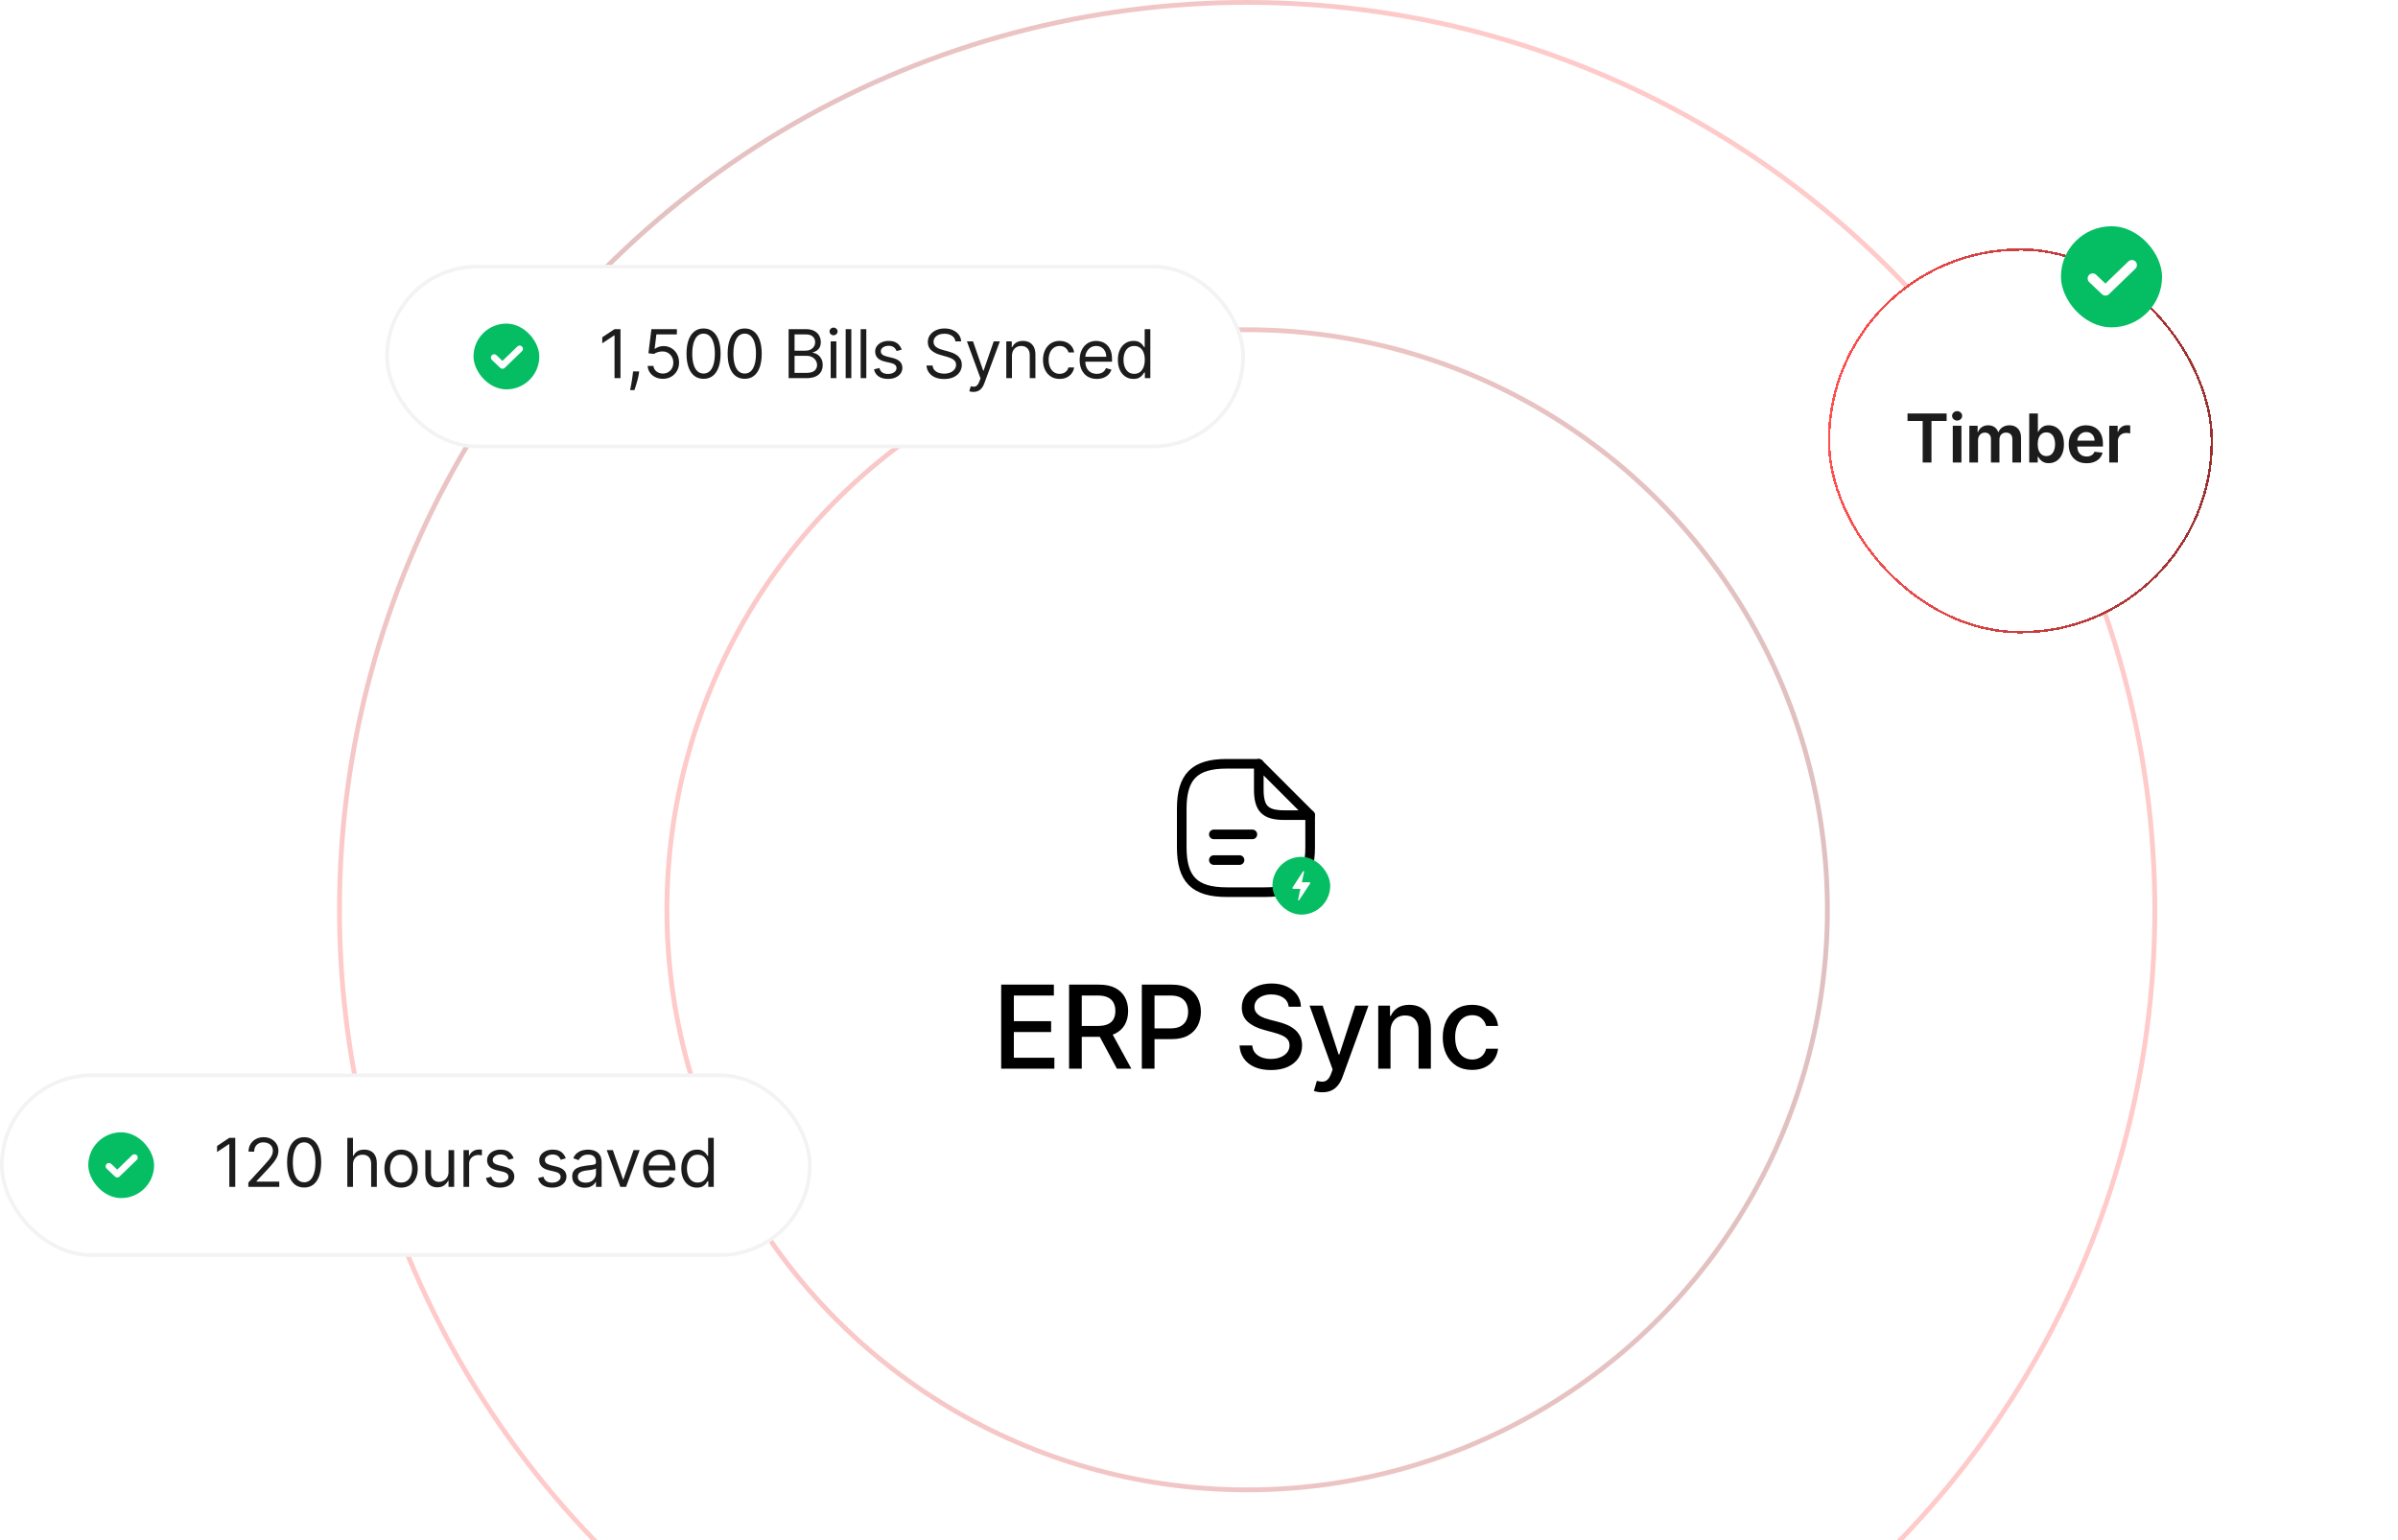 <svg width="498" height="320" viewBox="0 0 498 320" fill="none" xmlns="http://www.w3.org/2000/svg">
<circle opacity="0.3" cx="259" cy="189" r="120.5" stroke="url(#paint0_linear_63_5369)"/>
<circle opacity="0.3" cx="259" cy="189" r="188.5" stroke="url(#paint1_linear_63_5369)"/>
<path d="M272.083 169.333V176C272.083 182.667 269.417 185.333 262.75 185.333H254.75C248.083 185.333 245.417 182.667 245.417 176V168C245.417 161.333 248.083 158.667 254.75 158.667H261.417" stroke="black" stroke-width="2" stroke-linecap="round" stroke-linejoin="round"/>
<path d="M272.083 169.333H266.75C262.75 169.333 261.417 168 261.417 164V158.667L272.083 169.333Z" stroke="black" stroke-width="2" stroke-linecap="round" stroke-linejoin="round"/>
<path d="M252.083 173.333H260.083" stroke="black" stroke-width="2" stroke-linecap="round" stroke-linejoin="round"/>
<path d="M252.083 178.667H257.417" stroke="black" stroke-width="2" stroke-linecap="round" stroke-linejoin="round"/>
<rect x="264.25" y="178" width="12" height="11.999" rx="6" fill="#05BE63"/>
<path d="M268.421 184.378L270.624 181.005C270.692 180.901 270.854 180.968 270.828 181.09L270.363 183.278H271.936C272.07 183.278 272.151 183.428 272.077 183.54L269.784 187.01C269.716 187.114 269.555 187.047 269.58 186.926L270.053 184.64H268.562C268.428 184.64 268.347 184.491 268.421 184.378Z" fill="white"/>
<path d="M207.918 221.999V204.544H218.861V206.812H210.551V212.13H218.29V214.388H210.551V219.732H218.963V221.999H207.918ZM222.019 221.999V204.544H228.24C229.592 204.544 230.715 204.777 231.607 205.243C232.504 205.709 233.175 206.354 233.618 207.178C234.061 207.996 234.283 208.942 234.283 210.016C234.283 211.084 234.058 212.025 233.609 212.837C233.166 213.644 232.496 214.272 231.598 214.721C230.706 215.169 229.584 215.394 228.232 215.394H223.519V213.127H227.993C228.845 213.127 229.538 213.005 230.073 212.76C230.612 212.516 231.007 212.161 231.257 211.695C231.507 211.229 231.632 210.669 231.632 210.016C231.632 209.357 231.504 208.786 231.249 208.303C230.999 207.82 230.604 207.451 230.064 207.195C229.53 206.934 228.828 206.803 227.959 206.803H224.652V221.999H222.019ZM230.635 214.124L234.948 221.999H231.948L227.72 214.124H230.635ZM237.127 221.999V204.544H243.349C244.707 204.544 245.832 204.792 246.724 205.286C247.616 205.78 248.284 206.456 248.727 207.314C249.17 208.167 249.392 209.127 249.392 210.195C249.392 211.269 249.167 212.235 248.718 213.093C248.275 213.945 247.605 214.621 246.707 215.121C245.815 215.616 244.693 215.863 243.34 215.863H239.062V213.63H243.102C243.96 213.63 244.656 213.482 245.19 213.187C245.724 212.885 246.116 212.476 246.366 211.959C246.616 211.442 246.741 210.854 246.741 210.195C246.741 209.536 246.616 208.951 246.366 208.439C246.116 207.928 245.721 207.527 245.181 207.238C244.647 206.948 243.943 206.803 243.068 206.803H239.761V221.999H237.127ZM267.63 209.13C267.539 208.323 267.164 207.698 266.505 207.255C265.846 206.806 265.017 206.581 264.017 206.581C263.301 206.581 262.681 206.695 262.159 206.922C261.636 207.144 261.23 207.451 260.94 207.843C260.656 208.229 260.514 208.669 260.514 209.164C260.514 209.579 260.61 209.937 260.804 210.238C261.002 210.539 261.261 210.792 261.579 210.996C261.903 211.195 262.25 211.363 262.619 211.499C262.988 211.63 263.343 211.738 263.684 211.823L265.389 212.266C265.946 212.402 266.517 212.587 267.102 212.82C267.687 213.053 268.23 213.36 268.73 213.741C269.23 214.121 269.633 214.593 269.94 215.155C270.252 215.718 270.409 216.391 270.409 217.175C270.409 218.164 270.153 219.042 269.642 219.809C269.136 220.576 268.4 221.181 267.434 221.624C266.474 222.067 265.312 222.289 263.948 222.289C262.642 222.289 261.511 222.081 260.556 221.667C259.602 221.252 258.855 220.664 258.315 219.902C257.775 219.135 257.477 218.226 257.42 217.175H260.062C260.113 217.806 260.318 218.331 260.676 218.752C261.039 219.167 261.502 219.476 262.065 219.681C262.633 219.88 263.255 219.979 263.931 219.979C264.676 219.979 265.338 219.863 265.917 219.63C266.502 219.391 266.963 219.062 267.298 218.641C267.633 218.215 267.801 217.718 267.801 217.15C267.801 216.633 267.653 216.209 267.358 215.88C267.068 215.55 266.673 215.277 266.173 215.062C265.679 214.846 265.119 214.655 264.494 214.491L262.431 213.928C261.034 213.547 259.926 212.988 259.108 212.249C258.295 211.51 257.889 210.533 257.889 209.317C257.889 208.312 258.162 207.434 258.707 206.684C259.252 205.934 259.991 205.351 260.923 204.937C261.855 204.516 262.906 204.306 264.076 204.306C265.258 204.306 266.301 204.513 267.204 204.928C268.113 205.343 268.829 205.914 269.352 206.641C269.875 207.363 270.147 208.192 270.17 209.13H267.63ZM274.602 226.908C274.221 226.908 273.875 226.877 273.562 226.814C273.25 226.758 273.017 226.695 272.863 226.627L273.477 224.539C273.943 224.664 274.358 224.718 274.721 224.701C275.085 224.684 275.406 224.547 275.684 224.292C275.968 224.036 276.218 223.618 276.434 223.039L276.75 222.169L271.96 208.908H274.687L278.003 219.067H278.139L281.454 208.908H284.19L278.795 223.746C278.545 224.428 278.227 225.005 277.841 225.476C277.454 225.954 276.994 226.312 276.46 226.55C275.926 226.789 275.307 226.908 274.602 226.908ZM288.773 214.226V221.999H286.225V208.908H288.671V211.039H288.833C289.134 210.346 289.606 209.789 290.248 209.368C290.895 208.948 291.711 208.738 292.694 208.738C293.586 208.738 294.367 208.925 295.037 209.3C295.708 209.669 296.228 210.221 296.597 210.954C296.966 211.687 297.151 212.593 297.151 213.672V221.999H294.603V213.979C294.603 213.03 294.356 212.289 293.861 211.755C293.367 211.215 292.688 210.945 291.824 210.945C291.233 210.945 290.708 211.073 290.248 211.329C289.793 211.584 289.432 211.959 289.165 212.454C288.904 212.942 288.773 213.533 288.773 214.226ZM305.723 222.263C304.456 222.263 303.365 221.976 302.45 221.402C301.541 220.823 300.842 220.025 300.354 219.008C299.865 217.991 299.621 216.826 299.621 215.513C299.621 214.184 299.871 213.01 300.371 211.993C300.871 210.971 301.575 210.172 302.484 209.598C303.393 209.025 304.464 208.738 305.697 208.738C306.692 208.738 307.578 208.922 308.356 209.292C309.135 209.655 309.763 210.167 310.24 210.826C310.723 211.485 311.01 212.255 311.101 213.135H308.621C308.484 212.522 308.172 211.993 307.683 211.55C307.2 211.107 306.552 210.885 305.74 210.885C305.03 210.885 304.408 211.073 303.873 211.448C303.345 211.817 302.933 212.346 302.638 213.033C302.342 213.715 302.194 214.522 302.194 215.454C302.194 216.408 302.339 217.232 302.629 217.925C302.919 218.618 303.328 219.155 303.856 219.536C304.391 219.917 305.018 220.107 305.74 220.107C306.223 220.107 306.66 220.019 307.052 219.843C307.45 219.661 307.783 219.402 308.05 219.067C308.322 218.732 308.513 218.329 308.621 217.857H311.101C311.01 218.704 310.734 219.459 310.274 220.124C309.814 220.789 309.197 221.312 308.425 221.692C307.658 222.073 306.757 222.263 305.723 222.263Z" fill="black"/>
<g filter="url(#filter0_d_63_5369)">
<rect x="375" y="47" width="80" height="80" rx="40" fill="white" shape-rendering="crispEdges"/>
<rect x="375.25" y="47.25" width="79.5" height="79.5" rx="39.75" stroke="url(#paint2_linear_63_5369)" stroke-width="0.5" shape-rendering="crispEdges"/>
<path d="M391.557 82.864V81.318H399.68V82.864H396.533V91.5H394.704V82.864H391.557ZM400.957 91.5V83.864H402.757V91.5H400.957ZM401.862 82.78C401.577 82.78 401.331 82.685 401.126 82.496C400.92 82.304 400.818 82.074 400.818 81.805C400.818 81.534 400.92 81.303 401.126 81.114C401.331 80.922 401.577 80.826 401.862 80.826C402.15 80.826 402.395 80.922 402.598 81.114C402.803 81.303 402.906 81.534 402.906 81.805C402.906 82.074 402.803 82.304 402.598 82.496C402.395 82.685 402.15 82.78 401.862 82.78ZM404.397 91.5V83.864H406.117V85.161H406.207C406.366 84.724 406.63 84.382 406.997 84.137C407.365 83.888 407.804 83.764 408.315 83.764C408.832 83.764 409.268 83.89 409.622 84.142C409.98 84.391 410.232 84.73 410.378 85.161H410.458C410.627 84.737 410.912 84.399 411.313 84.147C411.717 83.892 412.196 83.764 412.75 83.764C413.452 83.764 414.026 83.986 414.47 84.43C414.914 84.874 415.136 85.522 415.136 86.374V91.5H413.331V86.653C413.331 86.179 413.205 85.832 412.953 85.614C412.702 85.392 412.393 85.281 412.029 85.281C411.595 85.281 411.255 85.416 411.01 85.688C410.768 85.957 410.647 86.306 410.647 86.737V91.5H408.882V86.578C408.882 86.184 408.762 85.869 408.524 85.633C408.288 85.398 407.98 85.281 407.599 85.281C407.34 85.281 407.105 85.347 406.893 85.479C406.681 85.609 406.512 85.793 406.386 86.031C406.26 86.267 406.197 86.542 406.197 86.856V91.5H404.397ZM416.831 91.5V81.318H418.631V85.126H418.706C418.798 84.941 418.929 84.744 419.098 84.535C419.267 84.323 419.496 84.142 419.784 83.993C420.073 83.84 420.441 83.764 420.888 83.764C421.478 83.764 422.01 83.915 422.484 84.217C422.961 84.515 423.339 84.957 423.618 85.544C423.899 86.127 424.04 86.843 424.04 87.692C424.04 88.53 423.903 89.243 423.627 89.829C423.352 90.416 422.978 90.864 422.504 91.172C422.03 91.48 421.493 91.634 420.893 91.634C420.456 91.634 420.093 91.561 419.804 91.415C419.516 91.27 419.284 91.094 419.108 90.888C418.936 90.68 418.802 90.483 418.706 90.297H418.601V91.5H416.831ZM418.596 87.682C418.596 88.176 418.666 88.608 418.805 88.979C418.948 89.351 419.151 89.641 419.417 89.849C419.685 90.055 420.01 90.158 420.391 90.158C420.789 90.158 421.122 90.052 421.39 89.84C421.659 89.624 421.861 89.331 421.997 88.96C422.136 88.585 422.206 88.159 422.206 87.682C422.206 87.208 422.138 86.787 422.002 86.419C421.866 86.051 421.664 85.763 421.395 85.554C421.127 85.345 420.792 85.241 420.391 85.241C420.006 85.241 419.68 85.342 419.412 85.544C419.143 85.746 418.939 86.03 418.8 86.394C418.664 86.759 418.596 87.188 418.596 87.682ZM428.741 91.649C427.975 91.649 427.314 91.49 426.757 91.172C426.204 90.85 425.778 90.396 425.479 89.81C425.181 89.22 425.032 88.525 425.032 87.727C425.032 86.941 425.181 86.252 425.479 85.658C425.781 85.062 426.202 84.598 426.742 84.266C427.282 83.932 427.917 83.764 428.646 83.764C429.117 83.764 429.561 83.84 429.979 83.993C430.4 84.142 430.771 84.374 431.092 84.689C431.417 85.004 431.672 85.405 431.858 85.892C432.044 86.376 432.136 86.953 432.136 87.622V88.174H425.877V86.961H430.411C430.408 86.616 430.333 86.31 430.188 86.041C430.042 85.769 429.838 85.556 429.576 85.4C429.317 85.244 429.016 85.166 428.671 85.166C428.303 85.166 427.98 85.256 427.702 85.435C427.423 85.61 427.206 85.842 427.05 86.131C426.898 86.416 426.82 86.729 426.817 87.07V88.129C426.817 88.573 426.898 88.954 427.06 89.273C427.223 89.588 427.45 89.829 427.741 89.999C428.033 90.164 428.375 90.247 428.766 90.247C429.027 90.247 429.264 90.211 429.477 90.138C429.689 90.062 429.873 89.951 430.028 89.805C430.184 89.659 430.302 89.478 430.381 89.263L432.062 89.452C431.956 89.896 431.754 90.284 431.455 90.615C431.16 90.943 430.782 91.198 430.322 91.381C429.861 91.56 429.334 91.649 428.741 91.649ZM433.449 91.5V83.864H435.194V85.136H435.274C435.413 84.695 435.651 84.356 435.989 84.117C436.331 83.875 436.72 83.754 437.158 83.754C437.257 83.754 437.368 83.759 437.491 83.769C437.617 83.776 437.721 83.787 437.804 83.804V85.46C437.728 85.433 437.607 85.41 437.441 85.39C437.279 85.367 437.121 85.355 436.969 85.355C436.641 85.355 436.346 85.426 436.084 85.569C435.825 85.708 435.622 85.902 435.472 86.151C435.323 86.399 435.249 86.686 435.249 87.011V91.5H433.449Z" fill="#1C1C1C"/>
</g>
<rect x="428" y="47" width="21.002" height="21" rx="10.5" fill="#05BE63"/>
<path d="M434.596 57.844L437.247 60.363L442.732 55.062" fill="#05BE63"/>
<path d="M434.596 57.844L437.247 60.363L442.732 55.062" stroke="white" stroke-width="2.099" stroke-linecap="round" stroke-linejoin="round"/>
<rect y="223" width="168.555" height="38.11" rx="19.055" fill="white"/>
<rect x="0.382" y="223.382" width="167.792" height="37.346" rx="18.673" stroke="black" stroke-opacity="0.05" stroke-width="0.764"/>
<rect x="18.333" y="235.222" width="13.667" height="13.666" rx="6.833" fill="#05BE63"/>
<path d="M22.626 242.279L24.351 243.919L27.92 240.469" fill="#05BE63"/>
<path d="M22.626 242.279L24.351 243.919L27.92 240.469" stroke="white" stroke-width="1.366" stroke-linecap="round" stroke-linejoin="round"/>
<path d="M48.856 236.373V246.555H47.623V237.666H47.563L45.078 239.317V238.064L47.623 236.373H48.856ZM51.574 246.555V245.66L54.935 241.981C55.329 241.55 55.654 241.176 55.909 240.858C56.165 240.536 56.354 240.235 56.476 239.953C56.602 239.668 56.665 239.37 56.665 239.058C56.665 238.7 56.579 238.39 56.407 238.128C56.238 237.866 56.005 237.664 55.711 237.522C55.416 237.379 55.084 237.308 54.716 237.308C54.325 237.308 53.984 237.389 53.692 237.552C53.404 237.711 53.18 237.934 53.021 238.223C52.865 238.511 52.787 238.849 52.787 239.237H51.614C51.614 238.64 51.752 238.117 52.027 237.666C52.302 237.215 52.676 236.864 53.15 236.612C53.627 236.36 54.163 236.234 54.756 236.234C55.353 236.234 55.881 236.36 56.342 236.612C56.803 236.864 57.164 237.204 57.426 237.631C57.688 238.059 57.819 238.534 57.819 239.058C57.819 239.433 57.751 239.799 57.615 240.157C57.482 240.511 57.25 240.907 56.919 241.345C56.59 241.779 56.135 242.309 55.551 242.936L53.264 245.382V245.461H57.998V246.555H51.574ZM63.162 246.694C62.413 246.694 61.775 246.491 61.248 246.083C60.721 245.672 60.318 245.077 60.04 244.298C59.761 243.516 59.622 242.571 59.622 241.464C59.622 240.364 59.761 239.424 60.04 238.645C60.321 237.863 60.726 237.267 61.253 236.856C61.783 236.441 62.419 236.234 63.162 236.234C63.904 236.234 64.539 236.441 65.066 236.856C65.596 237.267 66.001 237.863 66.279 238.645C66.561 239.424 66.702 240.364 66.702 241.464C66.702 242.571 66.562 243.516 66.284 244.298C66.005 245.077 65.603 245.672 65.076 246.083C64.549 246.491 63.911 246.694 63.162 246.694ZM63.162 245.601C63.904 245.601 64.481 245.243 64.892 244.527C65.303 243.811 65.508 242.79 65.508 241.464C65.508 240.583 65.414 239.832 65.225 239.212C65.039 238.592 64.771 238.12 64.42 237.795C64.072 237.47 63.652 237.308 63.162 237.308C62.426 237.308 61.851 237.671 61.437 238.397C61.022 239.119 60.815 240.142 60.815 241.464C60.815 242.346 60.908 243.095 61.094 243.711C61.279 244.328 61.546 244.797 61.894 245.118C62.245 245.44 62.668 245.601 63.162 245.601ZM73.301 241.961V246.555H72.128V236.373H73.301V240.112H73.401C73.58 239.718 73.848 239.404 74.206 239.172C74.567 238.937 75.048 238.819 75.648 238.819C76.168 238.819 76.624 238.924 77.015 239.133C77.406 239.338 77.71 239.655 77.925 240.082C78.144 240.506 78.253 241.047 78.253 241.703V246.555H77.08V241.782C77.08 241.176 76.922 240.707 76.608 240.375C76.296 240.041 75.864 239.873 75.31 239.873C74.925 239.873 74.581 239.955 74.276 240.117C73.974 240.279 73.736 240.516 73.56 240.828C73.388 241.139 73.301 241.517 73.301 241.961ZM83.292 246.714C82.603 246.714 81.998 246.55 81.477 246.222C80.96 245.894 80.556 245.435 80.264 244.845C79.976 244.255 79.832 243.566 79.832 242.777C79.832 241.981 79.976 241.287 80.264 240.694C80.556 240.1 80.96 239.64 81.477 239.312C81.998 238.983 82.603 238.819 83.292 238.819C83.981 238.819 84.585 238.983 85.102 239.312C85.622 239.64 86.026 240.1 86.315 240.694C86.606 241.287 86.752 241.981 86.752 242.777C86.752 243.566 86.606 244.255 86.315 244.845C86.026 245.435 85.622 245.894 85.102 246.222C84.585 246.55 83.981 246.714 83.292 246.714ZM83.292 245.66C83.816 245.66 84.246 245.526 84.585 245.258C84.923 244.989 85.173 244.636 85.335 244.199C85.498 243.761 85.579 243.287 85.579 242.777C85.579 242.266 85.498 241.791 85.335 241.35C85.173 240.909 84.923 240.553 84.585 240.281C84.246 240.009 83.816 239.873 83.292 239.873C82.768 239.873 82.337 240.009 81.999 240.281C81.661 240.553 81.411 240.909 81.249 241.35C81.086 241.791 81.005 242.266 81.005 242.777C81.005 243.287 81.086 243.761 81.249 244.199C81.411 244.636 81.661 244.989 81.999 245.258C82.337 245.526 82.768 245.66 83.292 245.66ZM93.146 243.433V238.919H94.319V246.555H93.146V245.263H93.066C92.887 245.65 92.609 245.98 92.231 246.252C91.853 246.52 91.376 246.655 90.799 246.655C90.322 246.655 89.897 246.55 89.526 246.341C89.155 246.129 88.864 245.811 88.651 245.387C88.439 244.959 88.333 244.421 88.333 243.771V238.919H89.506V243.692C89.506 244.248 89.662 244.692 89.974 245.024C90.289 245.355 90.69 245.521 91.177 245.521C91.469 245.521 91.765 245.447 92.067 245.297C92.372 245.148 92.627 244.92 92.832 244.611C93.041 244.303 93.146 243.91 93.146 243.433ZM96.258 246.555V238.919H97.391V240.072H97.471C97.61 239.694 97.862 239.388 98.227 239.152C98.591 238.917 99.002 238.799 99.46 238.799C99.546 238.799 99.653 238.801 99.783 238.804C99.912 238.808 100.01 238.813 100.076 238.819V240.013C100.036 240.003 99.945 239.988 99.803 239.968C99.663 239.945 99.516 239.933 99.36 239.933C98.989 239.933 98.657 240.011 98.366 240.167C98.078 240.319 97.849 240.531 97.68 240.803C97.514 241.072 97.431 241.378 97.431 241.723V246.555H96.258ZM106.666 240.629L105.612 240.927C105.546 240.752 105.448 240.581 105.319 240.415C105.193 240.246 105.02 240.107 104.802 239.998C104.583 239.888 104.303 239.834 103.961 239.834C103.494 239.834 103.105 239.941 102.793 240.157C102.485 240.369 102.331 240.639 102.331 240.967C102.331 241.259 102.437 241.489 102.649 241.658C102.861 241.827 103.193 241.968 103.643 242.081L104.777 242.359C105.46 242.525 105.968 242.778 106.303 243.12C106.638 243.458 106.805 243.894 106.805 244.427C106.805 244.865 106.679 245.256 106.427 245.601C106.179 245.945 105.831 246.217 105.383 246.416C104.936 246.615 104.416 246.714 103.822 246.714C103.043 246.714 102.399 246.545 101.888 246.207C101.378 245.869 101.055 245.375 100.919 244.726L102.032 244.447C102.139 244.858 102.339 245.166 102.634 245.372C102.932 245.577 103.322 245.68 103.802 245.68C104.349 245.68 104.783 245.564 105.105 245.332C105.43 245.097 105.592 244.815 105.592 244.487C105.592 244.222 105.499 244 105.314 243.821C105.128 243.639 104.843 243.503 104.459 243.413L103.186 243.115C102.487 242.949 101.973 242.692 101.645 242.344C101.32 241.993 101.157 241.554 101.157 241.027C101.157 240.596 101.278 240.215 101.52 239.883C101.766 239.552 102.099 239.292 102.52 239.103C102.944 238.914 103.425 238.819 103.961 238.819C104.717 238.819 105.31 238.985 105.741 239.317C106.175 239.648 106.484 240.085 106.666 240.629ZM117.498 240.629L116.444 240.927C116.378 240.752 116.28 240.581 116.151 240.415C116.025 240.246 115.852 240.107 115.634 239.998C115.415 239.888 115.135 239.834 114.793 239.834C114.326 239.834 113.937 239.941 113.625 240.157C113.317 240.369 113.163 240.639 113.163 240.967C113.163 241.259 113.269 241.489 113.481 241.658C113.693 241.827 114.024 241.968 114.475 242.081L115.609 242.359C116.292 242.525 116.8 242.778 117.135 243.12C117.47 243.458 117.637 243.894 117.637 244.427C117.637 244.865 117.511 245.256 117.259 245.601C117.011 245.945 116.663 246.217 116.215 246.416C115.768 246.615 115.247 246.714 114.654 246.714C113.875 246.714 113.231 246.545 112.72 246.207C112.21 245.869 111.887 245.375 111.751 244.726L112.864 244.447C112.97 244.858 113.171 245.166 113.466 245.372C113.764 245.577 114.154 245.68 114.634 245.68C115.181 245.68 115.615 245.564 115.937 245.332C116.262 245.097 116.424 244.815 116.424 244.487C116.424 244.222 116.331 244 116.146 243.821C115.96 243.639 115.675 243.503 115.291 243.413L114.018 243.115C113.318 242.949 112.805 242.692 112.477 242.344C112.152 241.993 111.989 241.554 111.989 241.027C111.989 240.596 112.11 240.215 112.352 239.883C112.598 239.552 112.931 239.292 113.352 239.103C113.776 238.914 114.256 238.819 114.793 238.819C115.549 238.819 116.142 238.985 116.573 239.317C117.007 239.648 117.316 240.085 117.498 240.629ZM121.44 246.734C120.957 246.734 120.517 246.643 120.123 246.461C119.729 246.275 119.415 246.008 119.183 245.66C118.951 245.309 118.835 244.885 118.835 244.388C118.835 243.95 118.922 243.595 119.094 243.324C119.266 243.049 119.497 242.833 119.785 242.677C120.073 242.522 120.391 242.406 120.739 242.329C121.091 242.25 121.444 242.187 121.798 242.14C122.262 242.081 122.639 242.036 122.927 242.006C123.219 241.973 123.431 241.918 123.563 241.842C123.699 241.766 123.767 241.633 123.767 241.444V241.405C123.767 240.914 123.633 240.533 123.364 240.261C123.099 239.989 122.697 239.853 122.156 239.853C121.596 239.853 121.157 239.976 120.839 240.221C120.521 240.467 120.297 240.728 120.168 241.007L119.054 240.609C119.253 240.145 119.518 239.784 119.85 239.525C120.184 239.264 120.549 239.081 120.943 238.978C121.341 238.872 121.732 238.819 122.117 238.819C122.362 238.819 122.644 238.849 122.962 238.909C123.283 238.965 123.593 239.083 123.891 239.262C124.193 239.441 124.443 239.711 124.642 240.072C124.841 240.433 124.94 240.917 124.94 241.524V246.555H123.767V245.521H123.708C123.628 245.687 123.495 245.864 123.31 246.053C123.124 246.242 122.877 246.403 122.569 246.535C122.261 246.668 121.885 246.734 121.44 246.734ZM121.619 245.68C122.083 245.68 122.475 245.589 122.793 245.407C123.114 245.224 123.356 244.989 123.519 244.701C123.684 244.412 123.767 244.109 123.767 243.791V242.717C123.717 242.777 123.608 242.831 123.439 242.881C123.273 242.928 123.081 242.969 122.862 243.005C122.647 243.039 122.436 243.068 122.231 243.095C122.029 243.118 121.865 243.138 121.739 243.155C121.434 243.194 121.149 243.259 120.884 243.348C120.622 243.435 120.41 243.566 120.247 243.741C120.088 243.914 120.009 244.149 120.009 244.447C120.009 244.855 120.159 245.163 120.461 245.372C120.766 245.577 121.152 245.68 121.619 245.68ZM132.843 238.919L130.019 246.555H128.826L126.002 238.919H127.275L129.383 245.004H129.462L131.57 238.919H132.843ZM137.11 246.714C136.374 246.714 135.739 246.552 135.206 246.227C134.675 245.899 134.266 245.442 133.978 244.855C133.693 244.265 133.55 243.579 133.55 242.797C133.55 242.014 133.693 241.325 133.978 240.728C134.266 240.129 134.667 239.661 135.181 239.326C135.698 238.988 136.301 238.819 136.99 238.819C137.388 238.819 137.781 238.886 138.169 239.018C138.557 239.151 138.909 239.366 139.228 239.665C139.546 239.96 139.799 240.351 139.988 240.838C140.177 241.325 140.272 241.925 140.272 242.638V243.135H134.385V242.121H139.079C139.079 241.69 138.992 241.305 138.82 240.967C138.651 240.629 138.409 240.362 138.094 240.167C137.783 239.971 137.415 239.873 136.99 239.873C136.523 239.873 136.119 239.989 135.777 240.221C135.439 240.45 135.179 240.748 134.997 241.116C134.815 241.484 134.723 241.879 134.723 242.299V242.976C134.723 243.552 134.823 244.041 135.022 244.442C135.224 244.84 135.504 245.143 135.862 245.352C136.22 245.558 136.636 245.66 137.11 245.66C137.418 245.66 137.696 245.617 137.945 245.531C138.197 245.442 138.414 245.309 138.596 245.133C138.779 244.954 138.919 244.732 139.019 244.467L140.152 244.785C140.033 245.17 139.833 245.508 139.551 245.799C139.269 246.088 138.921 246.313 138.507 246.476C138.092 246.635 137.627 246.714 137.11 246.714ZM144.73 246.714C144.094 246.714 143.532 246.554 143.045 246.232C142.557 245.907 142.176 245.45 141.901 244.86C141.626 244.267 141.489 243.566 141.489 242.757C141.489 241.955 141.626 241.259 141.901 240.669C142.176 240.079 142.559 239.623 143.05 239.302C143.54 238.98 144.107 238.819 144.75 238.819C145.247 238.819 145.64 238.902 145.928 239.068C146.22 239.23 146.442 239.416 146.594 239.625C146.75 239.83 146.871 239.999 146.957 240.132H147.057V236.373H148.23V246.555H147.097V245.382H146.957C146.871 245.521 146.748 245.697 146.589 245.909C146.43 246.118 146.203 246.305 145.908 246.471C145.613 246.633 145.221 246.714 144.73 246.714ZM144.889 245.66C145.36 245.66 145.757 245.538 146.082 245.292C146.407 245.044 146.654 244.701 146.823 244.263C146.992 243.822 147.077 243.314 147.077 242.737C147.077 242.167 146.994 241.668 146.828 241.241C146.662 240.81 146.417 240.475 146.092 240.236C145.767 239.994 145.366 239.873 144.889 239.873C144.392 239.873 143.978 240.001 143.646 240.256C143.318 240.508 143.071 240.851 142.905 241.285C142.743 241.716 142.662 242.2 142.662 242.737C142.662 243.281 142.745 243.774 142.91 244.219C143.079 244.659 143.328 245.011 143.656 245.273C143.988 245.531 144.399 245.66 144.889 245.66Z" fill="#1C1C1C"/>
<rect x="80" y="55" width="178.555" height="38.11" rx="19.055" fill="white"/>
<rect x="80.382" y="55.382" width="177.792" height="37.346" rx="18.673" stroke="black" stroke-opacity="0.05" stroke-width="0.764"/>
<rect x="98.333" y="67.222" width="13.667" height="13.666" rx="6.833" fill="#05BE63"/>
<path d="M102.626 74.279L104.351 75.919L107.92 72.469" fill="#05BE63"/>
<path d="M102.626 74.279L104.351 75.919L107.92 72.469" stroke="white" stroke-width="1.366" stroke-linecap="round" stroke-linejoin="round"/>
<path d="M128.856 68.373V78.555H127.623V69.666H127.563L125.078 71.317V70.064L127.623 68.373H128.856ZM132.743 77.163L132.663 77.7C132.607 78.078 132.52 78.482 132.404 78.913C132.292 79.344 132.174 79.75 132.051 80.131C131.929 80.512 131.828 80.816 131.748 81.041H130.853C130.896 80.829 130.953 80.549 131.022 80.201C131.092 79.853 131.162 79.463 131.231 79.032C131.304 78.605 131.364 78.167 131.41 77.72L131.47 77.163H132.743ZM137.663 78.694C137.08 78.694 136.555 78.578 136.087 78.346C135.62 78.114 135.245 77.796 134.964 77.392C134.682 76.987 134.528 76.527 134.501 76.01H135.694C135.741 76.47 135.95 76.852 136.321 77.153C136.695 77.451 137.143 77.601 137.663 77.601C138.081 77.601 138.452 77.503 138.777 77.307C139.105 77.112 139.362 76.843 139.547 76.502C139.736 76.157 139.831 75.768 139.831 75.334C139.831 74.889 139.733 74.493 139.537 74.145C139.345 73.794 139.08 73.517 138.742 73.315C138.404 73.113 138.018 73.01 137.584 73.007C137.272 73.004 136.952 73.052 136.624 73.151C136.296 73.247 136.026 73.371 135.814 73.524L134.66 73.385L135.277 68.373H140.567V69.467H136.311L135.953 72.47H136.013C136.221 72.304 136.483 72.167 136.798 72.057C137.113 71.948 137.441 71.893 137.783 71.893C138.406 71.893 138.961 72.042 139.448 72.341C139.939 72.636 140.323 73.04 140.601 73.554C140.883 74.067 141.024 74.654 141.024 75.314C141.024 75.963 140.878 76.543 140.587 77.054C140.298 77.561 139.9 77.962 139.393 78.257C138.886 78.549 138.31 78.694 137.663 78.694ZM146.11 78.694C145.361 78.694 144.723 78.49 144.196 78.083C143.669 77.672 143.266 77.077 142.988 76.298C142.709 75.516 142.57 74.571 142.57 73.464C142.57 72.364 142.709 71.424 142.988 70.645C143.27 69.863 143.674 69.267 144.201 68.856C144.731 68.441 145.368 68.234 146.11 68.234C146.852 68.234 147.487 68.441 148.014 68.856C148.544 69.267 148.949 69.863 149.227 70.645C149.509 71.424 149.65 72.364 149.65 73.464C149.65 74.571 149.511 75.516 149.232 76.298C148.954 77.077 148.551 77.672 148.024 78.083C147.497 78.49 146.859 78.694 146.11 78.694ZM146.11 77.601C146.852 77.601 147.429 77.243 147.84 76.527C148.251 75.811 148.457 74.79 148.457 73.464C148.457 72.583 148.362 71.832 148.173 71.212C147.988 70.592 147.719 70.12 147.368 69.795C147.02 69.47 146.601 69.308 146.11 69.308C145.374 69.308 144.799 69.671 144.385 70.397C143.971 71.119 143.763 72.142 143.763 73.464C143.763 74.346 143.856 75.095 144.042 75.711C144.227 76.328 144.494 76.797 144.842 77.118C145.194 77.44 145.616 77.601 146.11 77.601ZM154.65 78.694C153.901 78.694 153.263 78.49 152.736 78.083C152.209 77.672 151.806 77.077 151.528 76.298C151.249 75.516 151.11 74.571 151.11 73.464C151.11 72.364 151.249 71.424 151.528 70.645C151.81 69.863 152.214 69.267 152.741 68.856C153.271 68.441 153.908 68.234 154.65 68.234C155.392 68.234 156.027 68.441 156.554 68.856C157.084 69.267 157.489 69.863 157.767 70.645C158.049 71.424 158.19 72.364 158.19 73.464C158.19 74.571 158.051 75.516 157.772 76.298C157.494 77.077 157.091 77.672 156.564 78.083C156.037 78.49 155.399 78.694 154.65 78.694ZM154.65 77.601C155.392 77.601 155.969 77.243 156.38 76.527C156.791 75.811 156.997 74.79 156.997 73.464C156.997 72.583 156.902 71.832 156.713 71.212C156.528 70.592 156.259 70.12 155.908 69.795C155.56 69.47 155.141 69.308 154.65 69.308C153.914 69.308 153.339 69.671 152.925 70.397C152.511 71.119 152.303 72.142 152.303 73.464C152.303 74.346 152.396 75.095 152.582 75.711C152.767 76.328 153.034 76.797 153.382 77.118C153.734 77.44 154.156 77.601 154.65 77.601ZM163.775 78.555V68.373H167.335C168.044 68.373 168.629 68.496 169.09 68.741C169.551 68.983 169.894 69.31 170.119 69.721C170.345 70.128 170.457 70.581 170.457 71.078C170.457 71.515 170.379 71.877 170.224 72.162C170.071 72.447 169.869 72.672 169.617 72.838C169.368 73.004 169.098 73.126 168.807 73.206V73.305C169.118 73.325 169.431 73.434 169.746 73.633C170.061 73.832 170.325 74.117 170.537 74.488C170.749 74.86 170.855 75.314 170.855 75.851C170.855 76.361 170.739 76.82 170.507 77.228C170.275 77.635 169.909 77.959 169.408 78.197C168.908 78.436 168.257 78.555 167.454 78.555H163.775ZM165.008 77.461H167.454C168.26 77.461 168.832 77.306 169.17 76.994C169.511 76.679 169.682 76.298 169.682 75.851C169.682 75.506 169.594 75.188 169.418 74.896C169.243 74.601 168.992 74.366 168.667 74.19C168.343 74.011 167.958 73.922 167.514 73.922H165.008V77.461ZM165.008 72.848H167.295C167.667 72.848 168.001 72.775 168.3 72.629C168.601 72.483 168.84 72.278 169.016 72.013C169.194 71.747 169.284 71.436 169.284 71.078C169.284 70.63 169.128 70.251 168.817 69.939C168.505 69.624 168.011 69.467 167.335 69.467H165.008V72.848ZM172.512 78.555V70.919H173.685V78.555H172.512ZM173.108 69.646C172.88 69.646 172.683 69.568 172.517 69.412C172.354 69.257 172.273 69.069 172.273 68.851C172.273 68.632 172.354 68.445 172.517 68.289C172.683 68.133 172.88 68.055 173.108 68.055C173.337 68.055 173.533 68.133 173.695 68.289C173.861 68.445 173.944 68.632 173.944 68.851C173.944 69.069 173.861 69.257 173.695 69.412C173.533 69.568 173.337 69.646 173.108 69.646ZM176.797 68.373V78.555H175.624V68.373H176.797ZM179.91 68.373V78.555H178.736V68.373H179.91ZM187.258 72.629L186.204 72.927C186.137 72.752 186.04 72.581 185.91 72.415C185.784 72.246 185.612 72.107 185.393 71.998C185.175 71.888 184.895 71.834 184.553 71.834C184.086 71.834 183.696 71.941 183.385 72.157C183.077 72.369 182.922 72.639 182.922 72.967C182.922 73.259 183.029 73.489 183.241 73.658C183.453 73.827 183.784 73.968 184.235 74.081L185.369 74.359C186.051 74.525 186.56 74.778 186.895 75.12C187.23 75.458 187.397 75.894 187.397 76.427C187.397 76.865 187.271 77.256 187.019 77.601C186.77 77.945 186.422 78.217 185.975 78.416C185.528 78.615 185.007 78.714 184.414 78.714C183.635 78.714 182.99 78.545 182.48 78.207C181.97 77.869 181.646 77.375 181.511 76.726L182.624 76.447C182.73 76.858 182.931 77.166 183.226 77.372C183.524 77.577 183.913 77.68 184.394 77.68C184.941 77.68 185.375 77.564 185.697 77.332C186.021 77.097 186.184 76.815 186.184 76.487C186.184 76.222 186.091 76 185.905 75.821C185.72 75.638 185.435 75.503 185.05 75.413L183.778 75.115C183.078 74.949 182.565 74.692 182.236 74.344C181.912 73.993 181.749 73.554 181.749 73.027C181.749 72.596 181.87 72.215 182.112 71.883C182.357 71.552 182.69 71.292 183.111 71.103C183.536 70.914 184.016 70.819 184.553 70.819C185.309 70.819 185.902 70.985 186.333 71.317C186.767 71.648 187.075 72.085 187.258 72.629ZM198.408 70.919C198.348 70.415 198.106 70.024 197.682 69.746C197.258 69.467 196.737 69.328 196.121 69.328C195.67 69.328 195.276 69.401 194.938 69.547C194.603 69.692 194.341 69.893 194.152 70.148C193.967 70.403 193.874 70.693 193.874 71.018C193.874 71.29 193.938 71.524 194.068 71.719C194.2 71.912 194.369 72.072 194.575 72.201C194.78 72.327 194.996 72.432 195.221 72.515C195.446 72.594 195.654 72.659 195.843 72.709L196.877 72.987C197.142 73.057 197.437 73.153 197.762 73.275C198.09 73.398 198.403 73.565 198.701 73.778C199.003 73.986 199.251 74.255 199.447 74.583C199.642 74.911 199.74 75.314 199.74 75.791C199.74 76.341 199.596 76.838 199.308 77.282C199.023 77.727 198.605 78.08 198.055 78.341C197.508 78.603 196.843 78.734 196.061 78.734C195.332 78.734 194.701 78.617 194.167 78.381C193.637 78.146 193.219 77.818 192.914 77.397C192.613 76.976 192.442 76.487 192.402 75.93H193.675C193.708 76.315 193.837 76.633 194.063 76.885C194.291 77.133 194.58 77.319 194.928 77.442C195.279 77.561 195.657 77.621 196.061 77.621C196.532 77.621 196.954 77.544 197.329 77.392C197.704 77.236 198 77.021 198.219 76.746C198.438 76.467 198.547 76.142 198.547 75.771C198.547 75.433 198.453 75.158 198.264 74.946C198.075 74.734 197.826 74.561 197.518 74.429C197.21 74.296 196.877 74.18 196.519 74.081L195.266 73.723C194.47 73.494 193.841 73.168 193.377 72.743C192.913 72.319 192.681 71.764 192.681 71.078C192.681 70.508 192.835 70.011 193.143 69.586C193.454 69.159 193.872 68.827 194.396 68.592C194.923 68.353 195.511 68.234 196.161 68.234C196.817 68.234 197.4 68.352 197.911 68.587C198.421 68.819 198.825 69.137 199.124 69.542C199.425 69.946 199.584 70.405 199.601 70.919H198.408ZM202.154 81.419C201.955 81.419 201.778 81.402 201.622 81.369C201.466 81.339 201.359 81.309 201.299 81.28L201.597 80.246C201.882 80.318 202.134 80.345 202.353 80.325C202.572 80.305 202.765 80.207 202.935 80.032C203.107 79.859 203.264 79.579 203.407 79.192L203.626 78.595L200.802 70.919H202.074L204.182 77.004H204.262L206.37 70.919H207.643L204.401 79.669C204.255 80.063 204.075 80.39 203.859 80.648C203.644 80.91 203.394 81.104 203.109 81.23C202.827 81.356 202.509 81.419 202.154 81.419ZM210.155 73.961V78.555H208.981V70.919H210.115V72.112H210.214C210.393 71.724 210.665 71.413 211.03 71.177C211.394 70.939 211.865 70.819 212.442 70.819C212.959 70.819 213.411 70.925 213.799 71.138C214.187 71.346 214.488 71.665 214.704 72.092C214.919 72.516 215.027 73.053 215.027 73.703V78.555H213.853V73.782C213.853 73.183 213.698 72.715 213.386 72.38C213.075 72.042 212.647 71.873 212.103 71.873C211.729 71.873 211.394 71.955 211.099 72.117C210.808 72.279 210.577 72.516 210.408 72.828C210.239 73.139 210.155 73.517 210.155 73.961ZM220.063 78.714C219.347 78.714 218.731 78.545 218.214 78.207C217.697 77.869 217.299 77.403 217.02 76.81C216.742 76.217 216.603 75.539 216.603 74.777C216.603 74.001 216.745 73.317 217.03 72.724C217.319 72.127 217.72 71.661 218.233 71.326C218.751 70.988 219.354 70.819 220.043 70.819C220.58 70.819 221.064 70.919 221.495 71.118C221.926 71.317 222.279 71.595 222.554 71.953C222.829 72.311 223 72.728 223.066 73.206H221.893C221.803 72.858 221.604 72.549 221.296 72.281C220.991 72.009 220.58 71.873 220.063 71.873C219.606 71.873 219.205 71.993 218.86 72.231C218.518 72.467 218.252 72.8 218.059 73.231C217.871 73.658 217.776 74.16 217.776 74.737C217.776 75.327 217.869 75.841 218.054 76.278C218.243 76.716 218.509 77.055 218.85 77.297C219.195 77.539 219.599 77.66 220.063 77.66C220.368 77.66 220.645 77.607 220.893 77.501C221.142 77.395 221.352 77.243 221.525 77.044C221.697 76.845 221.82 76.606 221.893 76.328H223.066C223 76.779 222.835 77.185 222.574 77.546C222.315 77.904 221.972 78.189 221.545 78.401C221.12 78.61 220.626 78.714 220.063 78.714ZM227.773 78.714C227.037 78.714 226.402 78.552 225.869 78.227C225.338 77.899 224.929 77.442 224.641 76.855C224.356 76.265 224.213 75.579 224.213 74.797C224.213 74.014 224.356 73.325 224.641 72.728C224.929 72.129 225.33 71.661 225.844 71.326C226.361 70.988 226.964 70.819 227.653 70.819C228.051 70.819 228.444 70.886 228.832 71.018C229.219 71.151 229.572 71.366 229.891 71.665C230.209 71.96 230.462 72.351 230.651 72.838C230.84 73.325 230.935 73.925 230.935 74.638V75.135H225.048V74.121H229.741C229.741 73.69 229.655 73.305 229.483 72.967C229.314 72.629 229.072 72.362 228.757 72.167C228.446 71.971 228.078 71.873 227.653 71.873C227.186 71.873 226.782 71.989 226.44 72.221C226.102 72.45 225.842 72.748 225.66 73.116C225.478 73.484 225.386 73.879 225.386 74.299V74.976C225.386 75.552 225.486 76.041 225.685 76.442C225.887 76.84 226.167 77.143 226.525 77.352C226.883 77.558 227.299 77.66 227.773 77.66C228.081 77.66 228.359 77.617 228.608 77.531C228.86 77.442 229.077 77.309 229.259 77.133C229.442 76.954 229.582 76.732 229.682 76.467L230.815 76.785C230.696 77.17 230.496 77.508 230.214 77.799C229.932 78.088 229.584 78.313 229.17 78.476C228.755 78.635 228.29 78.714 227.773 78.714ZM235.393 78.714C234.757 78.714 234.195 78.553 233.708 78.232C233.22 77.907 232.839 77.45 232.564 76.86C232.289 76.267 232.152 75.566 232.152 74.757C232.152 73.955 232.289 73.259 232.564 72.669C232.839 72.079 233.222 71.623 233.713 71.302C234.203 70.98 234.77 70.819 235.413 70.819C235.91 70.819 236.303 70.902 236.591 71.068C236.883 71.23 237.105 71.416 237.257 71.625C237.413 71.83 237.534 71.999 237.62 72.132H237.72V68.373H238.893V78.555H237.759V77.382H237.62C237.534 77.521 237.411 77.697 237.252 77.909C237.093 78.118 236.866 78.305 236.571 78.471C236.276 78.633 235.884 78.714 235.393 78.714ZM235.552 77.66C236.023 77.66 236.42 77.538 236.745 77.292C237.07 77.044 237.317 76.701 237.486 76.263C237.655 75.823 237.74 75.314 237.74 74.737C237.74 74.167 237.657 73.668 237.491 73.24C237.325 72.81 237.08 72.475 236.755 72.236C236.43 71.994 236.029 71.873 235.552 71.873C235.055 71.873 234.641 72.001 234.309 72.256C233.981 72.508 233.734 72.851 233.568 73.285C233.406 73.716 233.325 74.2 233.325 74.737C233.325 75.281 233.408 75.774 233.573 76.219C233.742 76.659 233.991 77.011 234.319 77.272C234.651 77.531 235.062 77.66 235.552 77.66Z" fill="#1C1C1C"/>
<defs>
<filter id="filter0_d_63_5369" x="341.389" y="13.389" width="156.388" height="156.388" filterUnits="userSpaceOnUse" color-interpolation-filters="sRGB">
<feFlood flood-opacity="0" result="BackgroundImageFix"/>
<feColorMatrix in="SourceAlpha" type="matrix" values="0 0 0 0 0 0 0 0 0 0 0 0 0 0 0 0 0 0 127 0" result="hardAlpha"/>
<feOffset dx="4.583" dy="4.583"/>
<feGaussianBlur stdDeviation="19.097"/>
<feComposite in2="hardAlpha" operator="out"/>
<feColorMatrix type="matrix" values="0 0 0 0 0 0 0 0 0 0 0 0 0 0 0 0 0 0 0.15 0"/>
<feBlend mode="normal" in2="BackgroundImageFix" result="effect1_dropShadow_63_5369"/>
<feBlend mode="normal" in="SourceGraphic" in2="effect1_dropShadow_63_5369" result="shape"/>
</filter>
<linearGradient id="paint0_linear_63_5369" x1="138" y1="189" x2="380" y2="189" gradientUnits="userSpaceOnUse">
<stop stop-color="#FF4F4F"/>
<stop offset="1" stop-color="#992F2F"/>
</linearGradient>
<linearGradient id="paint1_linear_63_5369" x1="70" y1="189" x2="18.083" y2="126.583" gradientUnits="userSpaceOnUse">
<stop stop-color="#FF4F4F"/>
<stop offset="1" stop-color="#992F2F"/>
</linearGradient>
<linearGradient id="paint2_linear_63_5369" x1="375" y1="87" x2="455" y2="87" gradientUnits="userSpaceOnUse">
<stop stop-color="#FF4F4F"/>
<stop offset="1" stop-color="#992F2F"/>
</linearGradient>
</defs>
</svg>
